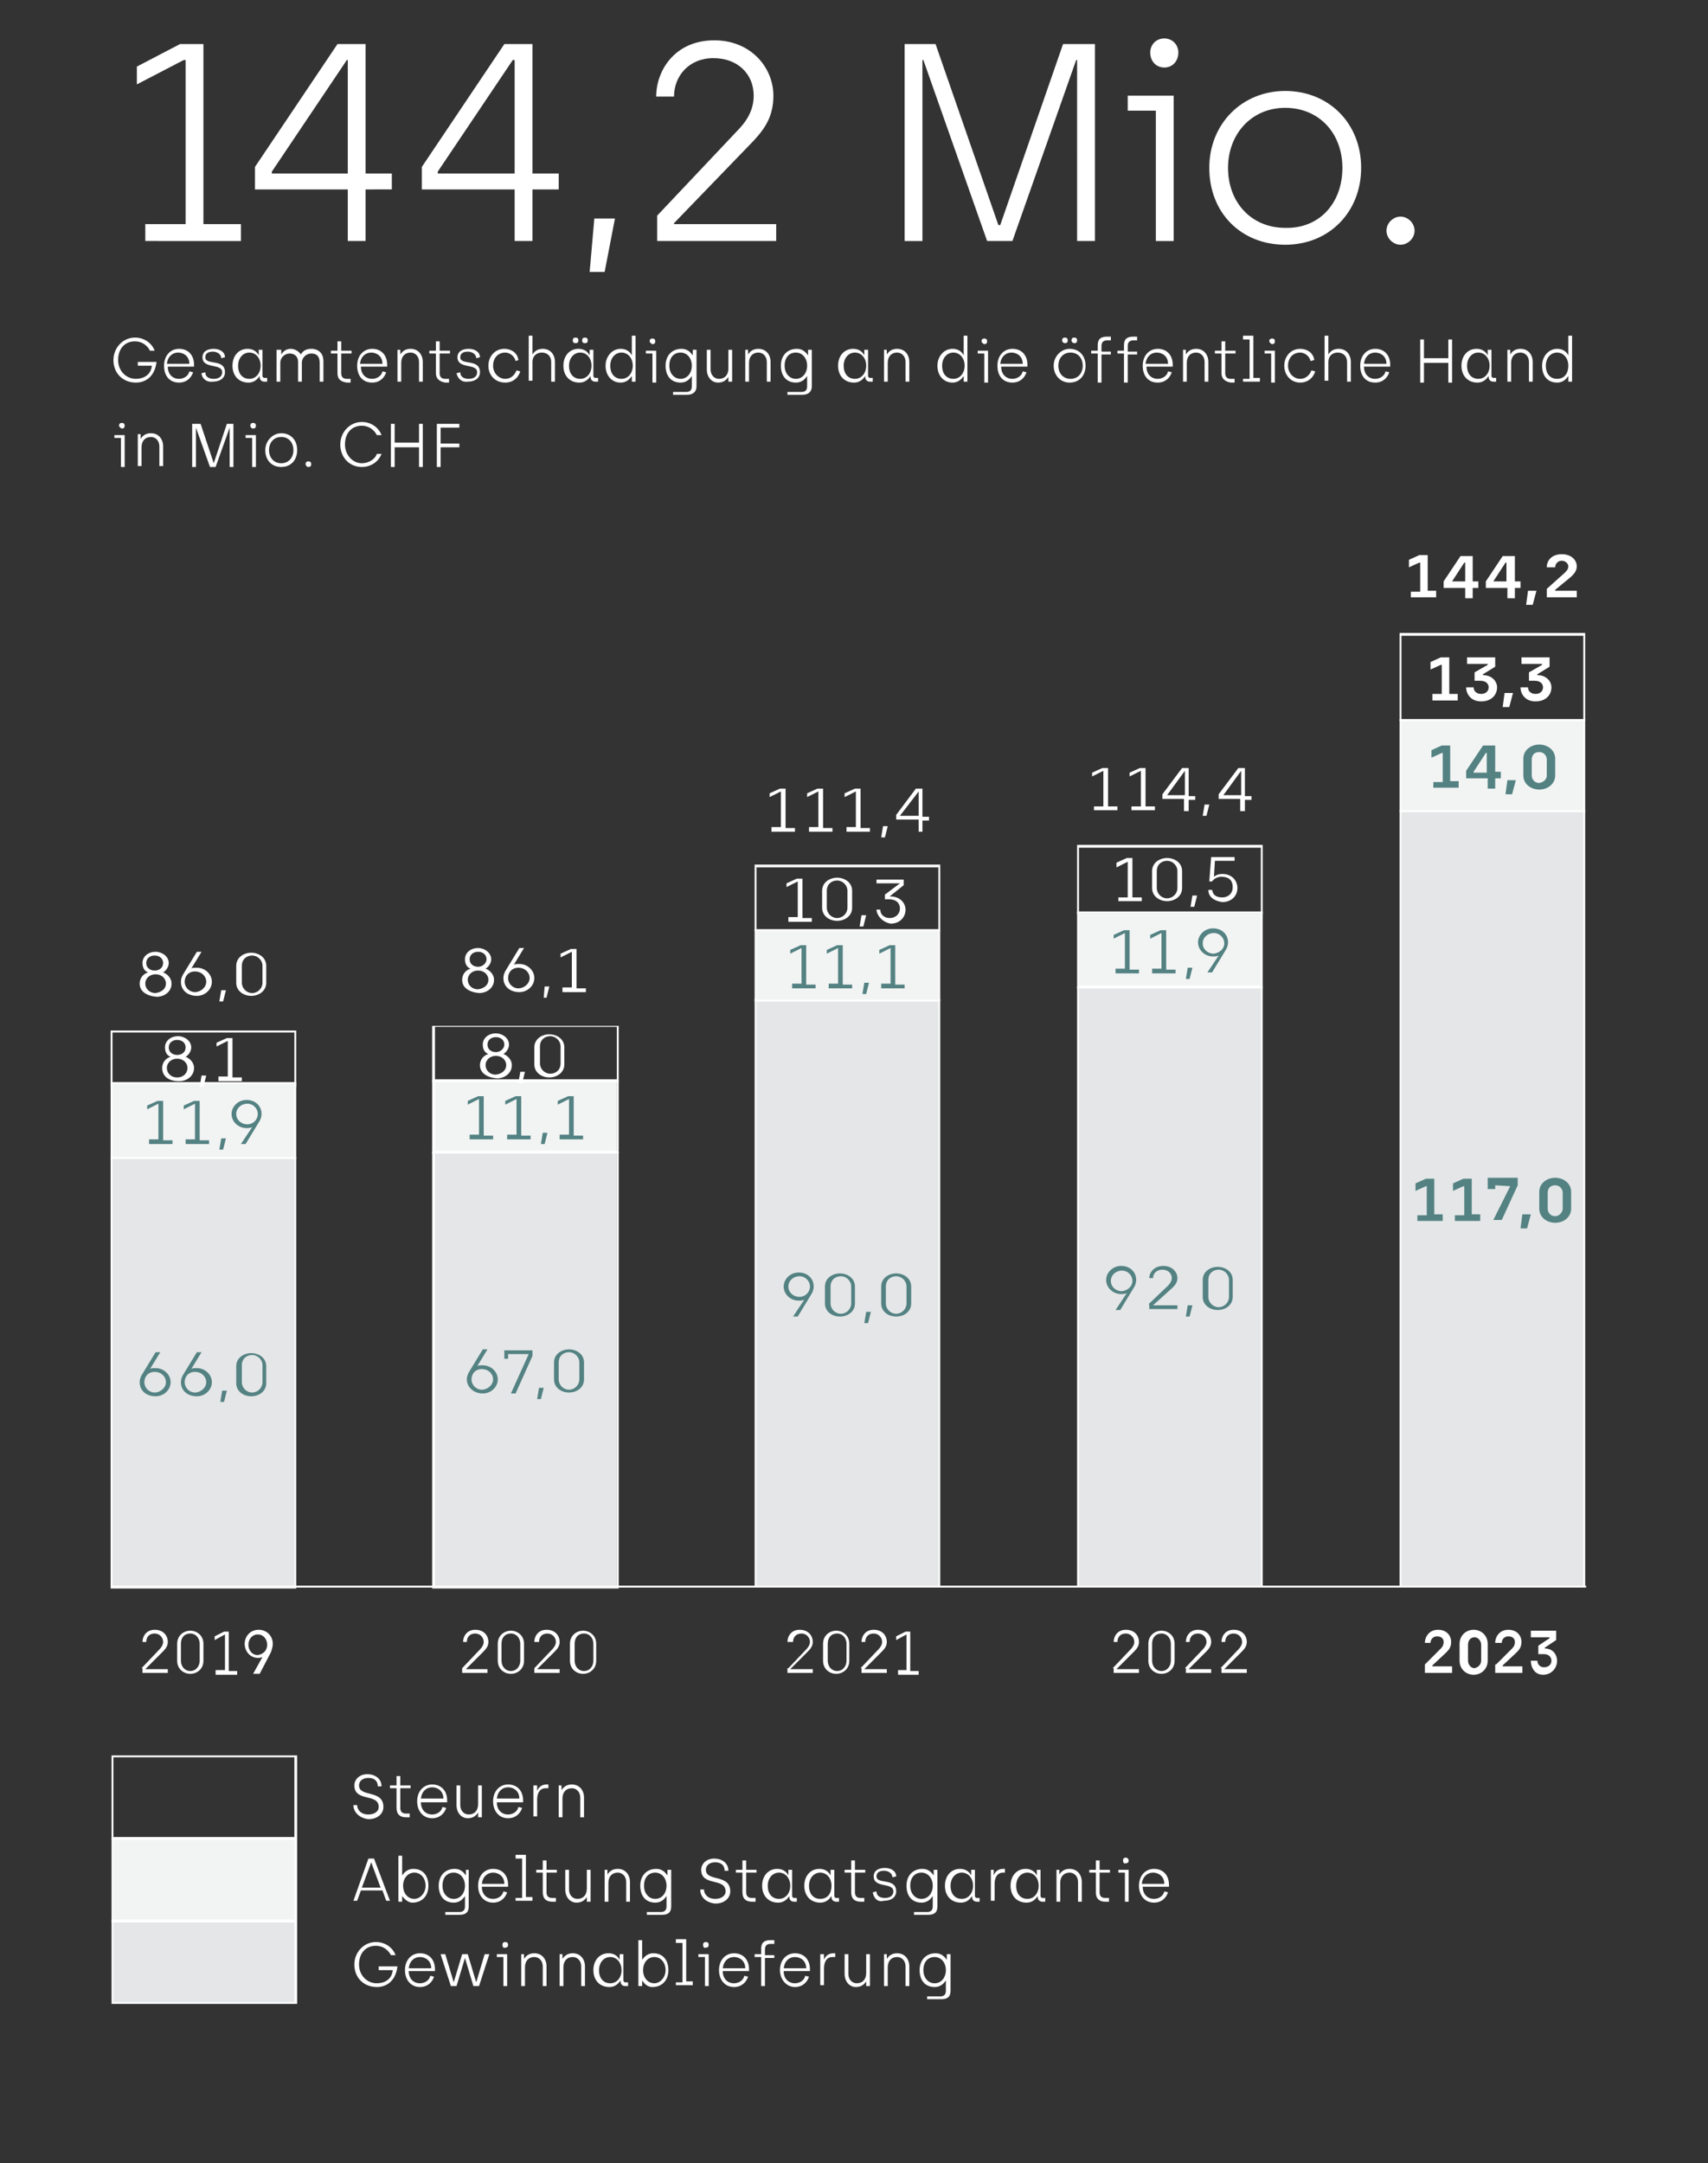 <?xml version="1.0" encoding="UTF-8"?>
<svg xmlns="http://www.w3.org/2000/svg" xmlns:xlink="http://www.w3.org/1999/xlink" version="1.1" id="Diagramm_1" x="0px" y="0px" viewBox="0 0 182.2 230.7" style="enable-background:new 0 0 182.2 230.7;" xml:space="preserve">
<rect x="0" y="0" width="182.2" height="230.7" fill="#333333" stroke="none"/>
<style type="text/css">
	.st0{fill:#E4E6E7;}
	.st1{fill:#FFFFFF;}
	.st2{fill:#F2F3F3;}
	.st3{fill:#548283;}
</style>
<g id="Ebene_1_00000025425345695115814280000013840755665172787598_">
</g>
<g id="Ebene_2_00000171703387695517345040000000558641229216381104_">
	<rect x="12" y="204.8" class="st0" width="19.6" height="8.8"></rect>
	<path class="st1" d="M31.7,213.7H11.9v-9h19.8C31.7,204.7,31.7,213.7,31.7,213.7z M12.1,213.5h19.3V205H12.1V213.5z"></path>
	<g>
		<path class="st1" d="M15.5,23.9h4.3V6.4h-0.2l-5,2.6V7.1l4.6-2.4h2.5v19.2h4v1.8H15.5V23.9z"></path>
		<path class="st1" d="M37.1,20.2h-9.9v-2.4L36,4.7h3v13.8h2.8v1.7H39v5.5h-1.9V20.2z M37.1,18.5V6.4H37l-8,11.9v0.2H37.1z"></path>
		<path class="st1" d="M54.9,20.2H45v-2.4l8.8-13.1h3v13.8h2.8v1.7h-2.8v5.5h-1.9C54.9,25.7,54.9,20.2,54.9,20.2z M54.9,18.5V6.4    h-0.2l-8,11.9v0.2H54.9z"></path>
		<path class="st1" d="M63.4,23.3h2.2L64.5,29h-1.6L63.4,23.3z"></path>
		<path class="st1" d="M70.1,23l8.5-9c1-1,1.8-2.2,1.8-3.8c0-2.3-1.7-4-4.3-4c-2.6,0-4.2,1.9-4.2,4.1H70c0-2.8,2-6,6.2-6    c3.9,0,6.3,2.9,6.3,5.9c0,2.1-0.8,3.4-2.1,4.8l-8.5,8.8v0.1h10.9v1.8H70.1V23z"></path>
		<path class="st1" d="M96.4,4.7h3.4l6.7,19.3h0.2l6.7-19.3h3.4v21h-1.9V6.4h-0.1L108,25.7h-2.7L98.5,6.4h-0.1v19.3h-1.9v-21H96.4z"></path>
		<path class="st1" d="M123.3,11.8h-3v-1.6h4.9v15.5h-1.9V11.8z M122.7,5.6c0-0.8,0.6-1.5,1.5-1.5s1.5,0.7,1.5,1.5    c0,0.9-0.6,1.6-1.5,1.6C123.3,7.2,122.7,6.5,122.7,5.6z"></path>
		<path class="st1" d="M129,17.9c0-4.7,3.5-8.2,8.1-8.2s8.1,3.4,8.1,8.2c0,4.7-3.4,8.2-8.1,8.2S129,22.7,129,17.9z M143.2,17.9    c0-3.7-2.5-6.4-6.1-6.4s-6.1,2.8-6.1,6.4c0,3.7,2.5,6.4,6.1,6.4C140.7,24.4,143.2,21.7,143.2,17.9z"></path>
		<path class="st1" d="M147.9,24.6c0-0.8,0.7-1.5,1.5-1.5s1.5,0.7,1.5,1.5s-0.7,1.5-1.5,1.5C148.6,26.1,147.9,25.4,147.9,24.6z"></path>
	</g>
	<g>
		<path class="st1" d="M12.1,38.4c0-1.3,1-2.4,2.3-2.4c1,0,1.8,0.6,2.1,1.4H16c-0.3-0.6-0.9-1-1.6-1c-1.1,0-1.8,0.8-1.8,2    c0,1.1,0.8,2,1.9,2c0.8,0,1.6-0.4,1.7-1.4h-1.5v-0.4h2c-0.2,1.6-1.2,2.2-2.2,2.2C13.1,40.8,12.1,39.8,12.1,38.4z"></path>
		<path class="st1" d="M17.5,39c0-1.1,0.7-1.8,1.6-1.8c1,0,1.6,0.7,1.6,1.7v0.2h-2.8c0,0.8,0.5,1.3,1.2,1.3c0.5,0,1-0.3,1.1-0.8    l0.4,0.1c-0.2,0.6-0.7,1.1-1.5,1.1C18.1,40.8,17.5,40.1,17.5,39z M20.2,38.8c0-0.8-0.6-1.2-1.2-1.2s-1.1,0.4-1.2,1.2H20.2z"></path>
		<path class="st1" d="M21.5,39.8l0.4-0.1c0,0.5,0.4,0.7,0.9,0.7c0.6,0,0.9-0.3,0.9-0.7c0-1-2.1-0.3-2.1-1.6c0-0.6,0.5-0.9,1.2-0.9    c0.6,0,1.2,0.3,1.2,0.9l-0.4,0.1c0-0.4-0.4-0.7-0.9-0.7s-0.8,0.2-0.8,0.6c0,0.9,2.1,0.1,2.1,1.6c0,0.6-0.5,1-1.3,1    C22,40.8,21.5,40.3,21.5,39.8z"></path>
		<path class="st1" d="M28.5,40.3v0.4h-0.3c-0.3,0-0.5-0.2-0.5-0.5v-0.1l0,0c-0.1,0.1-0.4,0.7-1.2,0.7c-1,0-1.7-0.7-1.7-1.8    s0.7-1.8,1.6-1.8c0.8,0,1.1,0.5,1.2,0.7l0,0v-0.6H28v2.8c0,0.1,0.1,0.2,0.2,0.2C28.2,40.3,28.5,40.3,28.5,40.3z M27.8,39    c0-0.8-0.5-1.4-1.2-1.4s-1.2,0.6-1.2,1.4c0,0.9,0.5,1.4,1.2,1.4S27.8,39.8,27.8,39z"></path>
		<path class="st1" d="M29.6,37.3H30v0.5l0,0c0.2-0.3,0.5-0.6,1-0.6s0.9,0.3,1.1,0.6l0,0c0.2-0.4,0.6-0.6,1.1-0.6    c0.8,0,1.3,0.5,1.3,1.3v2.2h-0.4v-2c0-0.7-0.3-1-0.9-1c-0.5,0-1,0.4-1,1v2h-0.4v-2.1c0-0.6-0.4-0.9-0.9-0.9s-1,0.4-1,1v2h-0.4    v-3.4H29.6z"></path>
		<path class="st1" d="M36,39.8v-2.1h-0.7v-0.3H36v-1h0.4v1h1.1v0.3h-1.1v2.1c0,0.4,0.2,0.6,0.6,0.6h0.4v0.4H37    C36.3,40.7,36,40.4,36,39.8z"></path>
		<path class="st1" d="M38.1,39c0-1.1,0.7-1.8,1.6-1.8c1,0,1.6,0.7,1.6,1.7v0.2h-2.8c0,0.8,0.5,1.3,1.2,1.3c0.5,0,1-0.3,1.1-0.8    l0.4,0.1c-0.2,0.6-0.7,1.1-1.5,1.1C38.7,40.8,38.1,40.1,38.1,39z M40.8,38.8c0-0.8-0.6-1.2-1.2-1.2c-0.6,0-1.1,0.4-1.2,1.2H40.8z"></path>
		<path class="st1" d="M42.3,37.3h0.4v0.5l0,0c0.2-0.3,0.5-0.6,1.1-0.6c0.8,0,1.3,0.6,1.3,1.4v2.1h-0.4v-2.1c0-0.6-0.4-1-0.9-1    c-0.6,0-1,0.4-1,1.1v2h-0.4v-3.4H42.3z"></path>
		<path class="st1" d="M46.5,39.8v-2.1h-0.7v-0.3h0.7v-1h0.4v1H48v0.3h-1.1v2.1c0,0.4,0.2,0.6,0.6,0.6h0.4v0.4h-0.4    C46.9,40.7,46.5,40.4,46.5,39.8z"></path>
		<path class="st1" d="M48.7,39.8l0.4-0.1c0,0.5,0.4,0.7,0.9,0.7c0.6,0,0.9-0.3,0.9-0.7c0-1-2.1-0.3-2.1-1.6c0-0.6,0.5-0.9,1.2-0.9    c0.6,0,1.2,0.3,1.2,0.9l-0.4,0.1c0-0.4-0.4-0.7-0.9-0.7s-0.8,0.2-0.8,0.6c0,0.9,2.1,0.1,2.1,1.6c0,0.6-0.5,1-1.3,1    C49.2,40.8,48.8,40.3,48.7,39.8z"></path>
		<path class="st1" d="M52.1,39c0-1,0.7-1.8,1.7-1.8c0.7,0,1.4,0.4,1.5,1.2L55,38.5c-0.1-0.5-0.6-0.9-1.1-0.9    c-0.8,0-1.3,0.6-1.3,1.4c0,0.8,0.6,1.4,1.3,1.4c0.6,0,1-0.4,1.2-0.9l0.4,0.1c-0.2,0.7-0.8,1.2-1.6,1.2C52.8,40.8,52.1,40,52.1,39z    "></path>
		<path class="st1" d="M56.4,35.8h0.4v2l0,0c0.2-0.3,0.5-0.6,1.1-0.6c0.8,0,1.3,0.6,1.3,1.4v2.1h-0.4v-2.1c0-0.6-0.4-1-1-1    s-1,0.4-1,1v2h-0.4C56.4,40.6,56.4,35.8,56.4,35.8z"></path>
		<path class="st1" d="M63.8,40.3v0.4h-0.3c-0.3,0-0.5-0.2-0.5-0.5v-0.1l0,0c-0.1,0.1-0.4,0.7-1.2,0.7c-1,0-1.7-0.7-1.7-1.8    s0.7-1.8,1.6-1.8c0.8,0,1.1,0.5,1.2,0.7l0,0v-0.6h0.4v2.8c0,0.1,0.1,0.2,0.2,0.2C63.5,40.3,63.8,40.3,63.8,40.3z M63.1,39    c0-0.8-0.5-1.4-1.2-1.4s-1.2,0.6-1.2,1.4c0,0.9,0.5,1.4,1.2,1.4S63.1,39.8,63.1,39z M61.1,36.3c0-0.2,0.1-0.3,0.3-0.3    s0.3,0.1,0.3,0.3s-0.1,0.3-0.3,0.3C61.2,36.6,61.1,36.5,61.1,36.3z M62.1,36.3c0-0.2,0.1-0.3,0.3-0.3s0.3,0.1,0.3,0.3    s-0.1,0.3-0.3,0.3C62.2,36.6,62.1,36.5,62.1,36.3z"></path>
		<path class="st1" d="M64.6,39c0-1,0.7-1.8,1.6-1.8c0.8,0,1.1,0.5,1.2,0.7l0,0v-2.1h0.4v4.9h-0.4v-0.6l0,0    c-0.1,0.1-0.4,0.7-1.2,0.7C65.3,40.8,64.6,40.1,64.6,39z M67.5,39c0-0.8-0.5-1.4-1.2-1.4s-1.2,0.6-1.2,1.4c0,0.9,0.5,1.4,1.2,1.4    S67.5,39.8,67.5,39z"></path>
		<path class="st1" d="M69.5,37.7h-0.6v-0.3H70v3.4h-0.4v-3.1H69.5z M69.3,36.4c0-0.2,0.1-0.3,0.3-0.3c0.2,0,0.3,0.1,0.3,0.3    s-0.1,0.3-0.3,0.3C69.5,36.7,69.3,36.5,69.3,36.4z"></path>
		<path class="st1" d="M71.7,41.8h1.5c0.4,0,0.6-0.2,0.6-0.6v-1.1l0,0c-0.1,0.1-0.4,0.7-1.2,0.7c-1,0-1.6-0.7-1.6-1.8    s0.7-1.8,1.7-1.8c0.8,0,1.1,0.6,1.2,0.7l0,0v-0.6h0.4v3.9c0,0.6-0.4,0.9-1,0.9h-1.5v-0.3H71.7z M73.8,39c0-0.8-0.5-1.4-1.2-1.4    s-1.2,0.5-1.2,1.4c0,0.8,0.5,1.4,1.2,1.4S73.8,39.8,73.8,39z"></path>
		<path class="st1" d="M75.4,39.4v-2.1h0.4v2.1c0,0.6,0.4,1,0.9,1c0.6,0,1-0.4,1-1.1v-2h0.4v3.4h-0.4v-0.5l0,0    c-0.2,0.3-0.5,0.6-1.1,0.6C75.9,40.8,75.4,40.2,75.4,39.4z"></path>
		<path class="st1" d="M79.4,37.3h0.4v0.5l0,0c0.2-0.3,0.5-0.6,1.1-0.6c0.8,0,1.3,0.6,1.3,1.4v2.1h-0.4v-2.1c0-0.6-0.4-1-0.9-1    c-0.6,0-1,0.4-1,1.1v2h-0.4v-3.4H79.4z"></path>
		<path class="st1" d="M84,41.8h1.5c0.4,0,0.6-0.2,0.6-0.6v-1.1l0,0c-0.1,0.1-0.4,0.7-1.2,0.7c-1,0-1.6-0.7-1.6-1.8s0.7-1.8,1.7-1.8    c0.8,0,1.1,0.6,1.2,0.7l0,0v-0.6h0.4v3.9c0,0.6-0.4,0.9-1,0.9H84V41.8z M86.1,39c0-0.8-0.5-1.4-1.2-1.4s-1.2,0.5-1.2,1.4    c0,0.8,0.5,1.4,1.2,1.4S86.1,39.8,86.1,39z"></path>
		<path class="st1" d="M93.1,40.3v0.4h-0.3c-0.3,0-0.5-0.2-0.5-0.5v-0.1l0,0c-0.1,0.1-0.4,0.7-1.2,0.7c-1,0-1.7-0.7-1.7-1.8    s0.7-1.8,1.6-1.8c0.8,0,1.1,0.5,1.2,0.7l0,0v-0.6h0.4v2.8c0,0.1,0.1,0.2,0.2,0.2C92.8,40.3,93.1,40.3,93.1,40.3z M92.4,39    c0-0.8-0.5-1.4-1.2-1.4S90,38.2,90,39c0,0.9,0.5,1.4,1.2,1.4S92.4,39.8,92.4,39z"></path>
		<path class="st1" d="M94.2,37.3h0.4v0.5l0,0c0.2-0.3,0.5-0.6,1.1-0.6c0.8,0,1.3,0.6,1.3,1.4v2.1h-0.4v-2.1c0-0.6-0.4-1-0.9-1    c-0.6,0-1,0.4-1,1.1v2h-0.4v-3.4H94.2z"></path>
		<path class="st1" d="M100,39c0-1,0.7-1.8,1.6-1.8c0.8,0,1.1,0.5,1.2,0.7l0,0v-2.1h0.4v4.9h-0.4v-0.6l0,0c-0.1,0.1-0.4,0.7-1.2,0.7    C100.7,40.8,100,40.1,100,39z M102.9,39c0-0.8-0.5-1.4-1.2-1.4s-1.2,0.6-1.2,1.4c0,0.9,0.5,1.4,1.2,1.4S102.9,39.8,102.9,39z"></path>
		<path class="st1" d="M104.9,37.7h-0.6v-0.3h1.1v3.4H105v-3.1H104.9z M104.7,36.4c0-0.2,0.1-0.3,0.3-0.3c0.2,0,0.3,0.1,0.3,0.3    s-0.1,0.3-0.3,0.3C104.9,36.7,104.7,36.5,104.7,36.4z"></path>
		<path class="st1" d="M106.4,39c0-1.1,0.7-1.8,1.6-1.8c1,0,1.6,0.7,1.6,1.7v0.2h-2.8c0,0.8,0.5,1.3,1.2,1.3c0.5,0,1-0.3,1.1-0.8    l0.4,0.1c-0.2,0.6-0.7,1.1-1.5,1.1C107,40.8,106.4,40.1,106.4,39z M109.1,38.8c0-0.8-0.6-1.2-1.2-1.2s-1.1,0.4-1.2,1.2H109.1z"></path>
		<path class="st1" d="M112.4,39c0-1,0.8-1.8,1.7-1.8c1,0,1.7,0.7,1.7,1.8s-0.7,1.8-1.7,1.8S112.4,40,112.4,39z M115.5,39    c0-0.8-0.5-1.4-1.3-1.4s-1.3,0.6-1.3,1.4c0,0.8,0.5,1.4,1.3,1.4S115.5,39.8,115.5,39z M113.3,36.3c0-0.2,0.1-0.3,0.3-0.3    c0.2,0,0.3,0.1,0.3,0.3s-0.1,0.3-0.3,0.3C113.5,36.6,113.3,36.5,113.3,36.3z M114.3,36.3c0-0.2,0.1-0.3,0.3-0.3    c0.2,0,0.3,0.1,0.3,0.3s-0.1,0.3-0.3,0.3C114.5,36.6,114.3,36.5,114.3,36.3z"></path>
		<path class="st1" d="M117.1,37.7h-0.7v-0.3h0.7v-0.6c0-0.7,0.4-0.9,1-0.9h0.4v0.4h-0.4c-0.4,0-0.6,0.2-0.6,0.6v0.6h1v0.3h-1v3    h-0.4V37.7z"></path>
		<path class="st1" d="M119.9,37.7h-0.7v-0.3h0.7v-0.6c0-0.7,0.4-0.9,1-0.9h0.4v0.4h-0.4c-0.4,0-0.6,0.2-0.6,0.6v0.6h1v0.3h-1v3    h-0.4V37.7z"></path>
		<path class="st1" d="M121.9,39c0-1.1,0.7-1.8,1.6-1.8c1,0,1.6,0.7,1.6,1.7v0.2h-2.8c0,0.8,0.5,1.3,1.2,1.3c0.5,0,1-0.3,1.1-0.8    l0.4,0.1c-0.2,0.6-0.7,1.1-1.5,1.1C122.5,40.8,121.9,40.1,121.9,39z M124.6,38.8c0-0.8-0.6-1.2-1.2-1.2s-1.1,0.4-1.2,1.2H124.6z"></path>
		<path class="st1" d="M126.1,37.3h0.4v0.5l0,0c0.2-0.3,0.5-0.6,1.1-0.6c0.8,0,1.3,0.6,1.3,1.4v2.1h-0.4v-2.1c0-0.6-0.4-1-0.9-1    c-0.6,0-1,0.4-1,1.1v2h-0.4v-3.4H126.1z"></path>
		<path class="st1" d="M130.3,39.8v-2.1h-0.7v-0.3h0.7v-1h0.4v1h1.1v0.3h-1.1v2.1c0,0.4,0.2,0.6,0.6,0.6h0.4v0.4h-0.4    C130.7,40.7,130.3,40.4,130.3,39.8z"></path>
		<path class="st1" d="M132.6,40.4h0.7v-4.2h-0.7v-0.4h1.1v4.5h0.7v0.4h-1.8V40.4z"></path>
		<path class="st1" d="M135.5,37.7h-0.6v-0.3h1.1v3.4h-0.4v-3.1H135.5z M135.4,36.4c0-0.2,0.1-0.3,0.3-0.3s0.3,0.1,0.3,0.3    s-0.1,0.3-0.3,0.3C135.6,36.7,135.4,36.5,135.4,36.4z"></path>
		<path class="st1" d="M137,39c0-1,0.7-1.8,1.7-1.8c0.7,0,1.4,0.4,1.5,1.2l-0.4,0.1c-0.1-0.5-0.6-0.9-1.1-0.9    c-0.8,0-1.3,0.6-1.3,1.4c0,0.8,0.6,1.4,1.3,1.4c0.6,0,1-0.4,1.2-0.9l0.4,0.1c-0.2,0.7-0.8,1.2-1.6,1.2C137.7,40.8,137,40,137,39z"></path>
		<path class="st1" d="M141.3,35.8h0.4v2l0,0c0.2-0.3,0.5-0.6,1.1-0.6c0.8,0,1.3,0.6,1.3,1.4v2.1h-0.4v-2.1c0-0.6-0.4-1-1-1    s-1,0.4-1,1v2h-0.4L141.3,35.8L141.3,35.8z"></path>
		<path class="st1" d="M145.1,39c0-1.1,0.7-1.8,1.6-1.8c1,0,1.6,0.7,1.6,1.7v0.2h-2.8c0,0.8,0.5,1.3,1.2,1.3c0.5,0,1-0.3,1.1-0.8    l0.4,0.1c-0.2,0.6-0.7,1.1-1.5,1.1C145.7,40.8,145.1,40.1,145.1,39z M147.9,38.8c0-0.8-0.6-1.2-1.2-1.2c-0.6,0-1.1,0.4-1.2,1.2    H147.9z"></path>
		<path class="st1" d="M151.5,36.2h0.4v2h2.6v-2h0.4v4.6h-0.4v-2.1h-2.6v2.1h-0.4V36.2z"></path>
		<path class="st1" d="M159.6,40.3v0.4h-0.3c-0.3,0-0.5-0.2-0.5-0.5v-0.1l0,0c-0.1,0.1-0.4,0.7-1.2,0.7c-1,0-1.7-0.7-1.7-1.8    s0.7-1.8,1.6-1.8c0.8,0,1.1,0.5,1.2,0.7l0,0v-0.6h0.4v2.8c0,0.1,0.1,0.2,0.2,0.2C159.3,40.3,159.6,40.3,159.6,40.3z M158.9,39    c0-0.8-0.5-1.4-1.2-1.4s-1.2,0.6-1.2,1.4c0,0.9,0.5,1.4,1.2,1.4S158.9,39.8,158.9,39z"></path>
		<path class="st1" d="M160.7,37.3h0.4v0.5l0,0c0.2-0.3,0.5-0.6,1.1-0.6c0.8,0,1.3,0.6,1.3,1.4v2.1h-0.4v-2.1c0-0.6-0.4-1-0.9-1    c-0.6,0-1,0.4-1,1.1v2h-0.4v-3.4H160.7z"></path>
		<path class="st1" d="M164.5,39c0-1,0.7-1.8,1.6-1.8c0.8,0,1.1,0.5,1.2,0.7l0,0v-2.1h0.4v4.9h-0.4v-0.6l0,0    c-0.1,0.1-0.4,0.7-1.2,0.7C165.1,40.8,164.5,40.1,164.5,39z M167.3,39c0-0.8-0.5-1.4-1.2-1.4s-1.2,0.6-1.2,1.4    c0,0.9,0.5,1.4,1.2,1.4C166.9,40.4,167.3,39.8,167.3,39z"></path>
	</g>
	<g>
		<path class="st1" d="M12.8,46.7h-0.6v-0.3h1.1v3.4h-0.4v-3.1H12.8z M12.7,45.4c0-0.2,0.1-0.3,0.3-0.3s0.3,0.1,0.3,0.3    s-0.1,0.3-0.3,0.3C12.9,45.7,12.7,45.5,12.7,45.4z"></path>
		<path class="st1" d="M14.6,46.3H15v0.5l0,0c0.2-0.3,0.5-0.6,1.1-0.6c0.8,0,1.3,0.6,1.3,1.4v2.1H17v-2.1c0-0.6-0.4-1-0.9-1    c-0.6,0-1,0.4-1,1.1v2h-0.4v-3.4H14.6z"></path>
		<path class="st1" d="M20.7,45.2h0.7l1.4,4.2l0,0l1.4-4.2h0.7v4.6h-0.4v-4.2l0,0L23,49.8h-0.6l-1.5-4.2l0,0v4.2h-0.4v-4.6H20.7z"></path>
		<path class="st1" d="M26.8,46.7h-0.6v-0.3h1.1v3.4h-0.4v-3.1H26.8z M26.7,45.4c0-0.2,0.1-0.3,0.3-0.3c0.2,0,0.3,0.1,0.3,0.3    s-0.1,0.3-0.3,0.3C26.8,45.7,26.7,45.5,26.7,45.4z"></path>
		<path class="st1" d="M28.3,48c0-1,0.8-1.8,1.7-1.8c1,0,1.7,0.7,1.7,1.8S31,49.8,30,49.8S28.3,49.1,28.3,48z M31.3,48    c0-0.8-0.5-1.4-1.3-1.4s-1.3,0.6-1.3,1.4c0,0.8,0.5,1.4,1.3,1.4S31.3,48.8,31.3,48z"></path>
		<path class="st1" d="M32.6,49.5c0-0.2,0.1-0.3,0.3-0.3s0.3,0.1,0.3,0.3s-0.1,0.3-0.3,0.3C32.7,49.8,32.6,49.6,32.6,49.5z"></path>
		<path class="st1" d="M36.3,47.4c0-1.3,1-2.4,2.3-2.4c1,0,1.8,0.6,2.1,1.4h-0.5c-0.3-0.6-0.9-1-1.6-1c-1.1,0-1.8,0.8-1.8,2    c0,1.1,0.8,2,1.8,2c0.7,0,1.4-0.4,1.6-1h0.5c-0.3,0.8-1.1,1.4-2.1,1.4C37.3,49.8,36.3,48.8,36.3,47.4z"></path>
		<path class="st1" d="M41.7,45.2h0.4v2h2.6v-2h0.4v4.6h-0.4v-2.1h-2.6v2.1h-0.4V45.2z"></path>
		<path class="st1" d="M46.5,45.2H49v0.4h-2v1.7h2v0.4h-2v2.1h-0.4v-4.6H46.5z"></path>
	</g>
	<g>
		<path class="st1" d="M37.7,192.5h0.4c0,0.5,0.4,1,1.2,1c0.6,0,1.1-0.3,1.1-0.8c0-1.5-2.6-0.5-2.6-2.3c0-0.6,0.5-1.2,1.4-1.2    c0.7,0,1.5,0.4,1.5,1.3h-0.4c0-0.6-0.4-0.9-1-0.9c-0.7,0-1,0.4-1,0.8c0,1.3,2.6,0.4,2.6,2.3c0,0.7-0.6,1.3-1.6,1.3    C38.4,193.9,37.7,193.3,37.7,192.5z"></path>
		<path class="st1" d="M42.3,192.8v-2.1h-0.7v-0.3h0.7v-1h0.4v1h1.1v0.3h-1.1v2.1c0,0.4,0.2,0.6,0.6,0.6h0.4v0.4h-0.4    C42.7,193.8,42.3,193.5,42.3,192.8z"></path>
		<path class="st1" d="M44.5,192.1c0-1.1,0.7-1.8,1.6-1.8c1,0,1.6,0.7,1.6,1.7v0.2h-2.8c0,0.8,0.5,1.3,1.2,1.3c0.5,0,1-0.3,1.1-0.8    l0.4,0.1c-0.2,0.6-0.7,1.1-1.5,1.1C45.1,193.9,44.5,193.1,44.5,192.1z M47.3,191.8c0-0.8-0.6-1.2-1.2-1.2c-0.6,0-1.1,0.4-1.2,1.2    H47.3z"></path>
		<path class="st1" d="M48.7,192.5v-2.1h0.4v2.1c0,0.6,0.4,1,0.9,1c0.6,0,1-0.4,1-1.1v-2h0.4v3.4H51v-0.5l0,0    c-0.2,0.3-0.5,0.6-1.1,0.6C49.2,193.9,48.7,193.3,48.7,192.5z"></path>
		<path class="st1" d="M52.6,192.1c0-1.1,0.7-1.8,1.6-1.8c1,0,1.6,0.7,1.6,1.7v0.2H53c0,0.8,0.5,1.3,1.2,1.3c0.5,0,1-0.3,1.1-0.8    l0.4,0.1c-0.2,0.6-0.7,1.1-1.5,1.1C53.2,193.9,52.6,193.1,52.6,192.1z M55.4,191.8c0-0.8-0.6-1.2-1.2-1.2c-0.6,0-1.1,0.4-1.2,1.2    H55.4z"></path>
		<path class="st1" d="M56.9,190.4h0.4v0.6l0,0c0.1-0.3,0.4-0.7,1-0.7h0.2v0.4h-0.3c-0.6,0-0.9,0.5-0.9,1.2v1.8h-0.4V190.4z"></path>
		<path class="st1" d="M59.5,190.4h0.4v0.5l0,0c0.2-0.3,0.5-0.6,1.1-0.6c0.8,0,1.3,0.6,1.3,1.4v2.1h-0.4v-2.1c0-0.6-0.4-1-0.9-1    c-0.6,0-1,0.4-1,1.1v2h-0.4v-3.4H59.5z"></path>
	</g>
	<g>
		<path class="st1" d="M39.3,198.2h0.6l1.7,4.5h-0.4l-0.4-1.1h-2.3l-0.4,1.1h-0.4L39.3,198.2z M40.6,201.3l-1-2.7l0,0l-1,2.7H40.6z"></path>
		<path class="st1" d="M42.9,202.2L42.9,202.2v0.6h-0.4v-4.9h0.4v2.1l0,0c0.1-0.1,0.4-0.7,1.2-0.7c1,0,1.6,0.7,1.6,1.8    s-0.7,1.8-1.7,1.8C43.4,202.9,43,202.3,42.9,202.2z M45.4,201.1c0-0.8-0.5-1.4-1.2-1.4s-1.2,0.6-1.2,1.4c0,0.8,0.5,1.4,1.2,1.4    C44.8,202.5,45.4,201.9,45.4,201.1z"></path>
		<path class="st1" d="M47.5,203.9H49c0.4,0,0.6-0.2,0.6-0.6v-1.1l0,0c-0.1,0.1-0.4,0.7-1.2,0.7c-1,0-1.6-0.7-1.6-1.8    s0.7-1.8,1.7-1.8c0.8,0,1.1,0.6,1.2,0.7l0,0v-0.6H50v3.9c0,0.7-0.4,0.9-1,0.9h-1.5V203.9z M49.6,201.1c0-0.8-0.5-1.4-1.2-1.4    s-1.2,0.5-1.2,1.4c0,0.8,0.5,1.4,1.2,1.4S49.6,201.9,49.6,201.1z"></path>
		<path class="st1" d="M51,201.1c0-1.1,0.7-1.8,1.6-1.8c1,0,1.6,0.7,1.6,1.7v0.2h-2.8c0,0.8,0.5,1.3,1.2,1.3c0.5,0,1-0.3,1.1-0.8    l0.4,0.1c-0.2,0.6-0.7,1.1-1.5,1.1C51.6,202.9,51,202.1,51,201.1z M53.8,200.9c0-0.8-0.6-1.2-1.2-1.2c-0.6,0-1.1,0.4-1.2,1.2H53.8    z"></path>
		<path class="st1" d="M55,202.4h0.7v-4.2H55v-0.4h1.1v4.5h0.7v0.4H55V202.4z"></path>
		<path class="st1" d="M57.9,201.8v-2.1h-0.7v-0.3h0.7v-1h0.4v1h1.1v0.3h-1.1v2.1c0,0.4,0.2,0.6,0.6,0.6h0.4v0.4h-0.4    C58.3,202.8,57.9,202.5,57.9,201.8z"></path>
		<path class="st1" d="M60.3,201.5v-2.1h0.4v2.1c0,0.6,0.4,1,0.9,1c0.6,0,1-0.4,1-1.1v-2H63v3.4h-0.4v-0.5l0,0    c-0.2,0.3-0.5,0.6-1.1,0.6C60.8,202.9,60.3,202.3,60.3,201.5z"></path>
		<path class="st1" d="M64.4,199.4h0.4v0.5l0,0c0.2-0.3,0.5-0.6,1.1-0.6c0.8,0,1.3,0.6,1.3,1.4v2.1h-0.4v-2.1c0-0.6-0.4-1-0.9-1    c-0.6,0-1,0.4-1,1.1v2h-0.4v-3.4H64.4z"></path>
		<path class="st1" d="M69,203.9h1.5c0.4,0,0.6-0.2,0.6-0.6v-1.1l0,0c-0.1,0.1-0.4,0.7-1.2,0.7c-1,0-1.6-0.7-1.6-1.8    s0.7-1.8,1.7-1.8c0.8,0,1.1,0.6,1.2,0.7l0,0v-0.6h0.4v3.9c0,0.7-0.4,0.9-1,0.9H69V203.9z M71.1,201.1c0-0.8-0.5-1.4-1.2-1.4    s-1.2,0.5-1.2,1.4c0,0.8,0.5,1.4,1.2,1.4S71.1,201.9,71.1,201.1z"></path>
		<path class="st1" d="M74.7,201.5h0.4c0,0.5,0.4,1,1.2,1c0.6,0,1.1-0.3,1.1-0.8c0-1.5-2.6-0.5-2.6-2.3c0-0.6,0.5-1.2,1.4-1.2    c0.7,0,1.5,0.4,1.5,1.3h-0.4c0-0.6-0.4-0.9-1-0.9c-0.7,0-1,0.4-1,0.8c0,1.3,2.6,0.4,2.6,2.3c0,0.7-0.6,1.3-1.6,1.3    C75.3,202.9,74.7,202.3,74.7,201.5z"></path>
		<path class="st1" d="M79.2,201.8v-2.1h-0.7v-0.3h0.7v-1h0.4v1h1.1v0.3h-1.1v2.1c0,0.4,0.2,0.6,0.6,0.6h0.4v0.4h-0.4    C79.6,202.8,79.2,202.5,79.2,201.8z"></path>
		<path class="st1" d="M85,202.4v0.4h-0.3c-0.3,0-0.5-0.2-0.5-0.5v-0.1l0,0c-0.1,0.1-0.4,0.7-1.2,0.7c-1,0-1.7-0.7-1.7-1.8    s0.7-1.8,1.6-1.8c0.8,0,1.1,0.5,1.2,0.7l0,0v-0.6h0.4v2.8c0,0.1,0.1,0.2,0.2,0.2L85,202.4L85,202.4z M84.3,201.1    c0-0.8-0.5-1.4-1.2-1.4s-1.2,0.6-1.2,1.4c0,0.9,0.5,1.4,1.2,1.4S84.3,201.9,84.3,201.1z"></path>
		<path class="st1" d="M89.5,202.4v0.4h-0.3c-0.3,0-0.5-0.2-0.5-0.5v-0.1l0,0c-0.1,0.1-0.4,0.7-1.2,0.7c-1,0-1.7-0.7-1.7-1.8    s0.7-1.8,1.6-1.8c0.8,0,1.1,0.5,1.2,0.7l0,0v-0.6H89v2.8c0,0.1,0.1,0.2,0.2,0.2L89.5,202.4L89.5,202.4z M88.7,201.1    c0-0.8-0.5-1.4-1.2-1.4s-1.2,0.6-1.2,1.4c0,0.9,0.5,1.4,1.2,1.4C88.3,202.5,88.7,201.9,88.7,201.1z"></path>
		<path class="st1" d="M90.8,201.8v-2.1h-0.7v-0.3h0.7v-1h0.4v1h1.1v0.3h-1.1v2.1c0,0.4,0.2,0.6,0.6,0.6h0.4v0.4h-0.4    C91.2,202.8,90.8,202.5,90.8,201.8z"></path>
		<path class="st1" d="M93.1,201.8l0.4-0.1c0,0.5,0.4,0.7,0.9,0.7c0.6,0,0.9-0.3,0.9-0.7c0-1-2.1-0.3-2.1-1.6c0-0.6,0.5-0.9,1.2-0.9    c0.6,0,1.2,0.3,1.2,0.9l-0.4,0.1c0-0.4-0.4-0.7-0.9-0.7s-0.8,0.2-0.8,0.6c0,0.9,2.1,0.1,2.1,1.6c0,0.6-0.5,1-1.3,1    C93.6,202.9,93.2,202.4,93.1,201.8z"></path>
		<path class="st1" d="M97.4,203.9h1.5c0.4,0,0.6-0.2,0.6-0.6v-1.1l0,0c-0.1,0.1-0.4,0.7-1.2,0.7c-1,0-1.6-0.7-1.6-1.8    s0.7-1.8,1.7-1.8c0.8,0,1.1,0.6,1.2,0.7l0,0v-0.6h0.4v3.9c0,0.7-0.4,0.9-1,0.9h-1.5v-0.3H97.4z M99.5,201.1c0-0.8-0.5-1.4-1.2-1.4    s-1.2,0.5-1.2,1.4c0,0.8,0.5,1.4,1.2,1.4S99.5,201.9,99.5,201.1z"></path>
		<path class="st1" d="M104.5,202.4v0.4h-0.3c-0.3,0-0.5-0.2-0.5-0.5v-0.1l0,0c-0.1,0.1-0.4,0.7-1.2,0.7c-1,0-1.7-0.7-1.7-1.8    s0.7-1.8,1.6-1.8c0.8,0,1.1,0.5,1.2,0.7l0,0v-0.6h0.4v2.8c0,0.1,0.1,0.2,0.2,0.2L104.5,202.4L104.5,202.4z M103.8,201.1    c0-0.8-0.5-1.4-1.2-1.4s-1.2,0.6-1.2,1.4c0,0.9,0.5,1.4,1.2,1.4S103.8,201.9,103.8,201.1z"></path>
		<path class="st1" d="M105.6,199.4h0.4v0.6l0,0c0.1-0.3,0.4-0.7,1-0.7h0.2v0.4H107c-0.6,0-0.9,0.5-0.9,1.2v1.8h-0.4v-3.3H105.6z"></path>
		<path class="st1" d="M111.5,202.4v0.4h-0.3c-0.3,0-0.5-0.2-0.5-0.5v-0.1l0,0c-0.1,0.1-0.4,0.7-1.2,0.7c-1,0-1.7-0.7-1.7-1.8    s0.7-1.8,1.6-1.8c0.8,0,1.1,0.5,1.2,0.7l0,0v-0.6h0.4v2.8c0,0.1,0.1,0.2,0.2,0.2L111.5,202.4L111.5,202.4z M110.8,201.1    c0-0.8-0.5-1.4-1.2-1.4s-1.2,0.6-1.2,1.4c0,0.9,0.5,1.4,1.2,1.4S110.8,201.9,110.8,201.1z"></path>
		<path class="st1" d="M112.6,199.4h0.4v0.5l0,0c0.2-0.3,0.5-0.6,1.1-0.6c0.8,0,1.3,0.6,1.3,1.4v2.1H115v-2.1c0-0.6-0.4-1-0.9-1    c-0.6,0-1,0.4-1,1.1v2h-0.4v-3.4H112.6z"></path>
		<path class="st1" d="M116.9,201.8v-2.1h-0.7v-0.3h0.7v-1h0.4v1h1.1v0.3h-1.1v2.1c0,0.4,0.2,0.6,0.6,0.6h0.4v0.4h-0.4    C117.3,202.8,116.9,202.5,116.9,201.8z"></path>
		<path class="st1" d="M119.9,199.7h-0.6v-0.3h1.1v3.4H120v-3.1H119.9z M119.8,198.4c0-0.2,0.1-0.3,0.3-0.3c0.2,0,0.3,0.2,0.3,0.3    c0,0.2-0.1,0.3-0.3,0.3C119.9,198.8,119.8,198.6,119.8,198.4z"></path>
		<path class="st1" d="M121.5,201.1c0-1.1,0.7-1.8,1.6-1.8c1,0,1.6,0.7,1.6,1.7v0.2h-2.8c0,0.8,0.5,1.3,1.2,1.3c0.5,0,1-0.3,1.1-0.8    l0.4,0.1c-0.2,0.6-0.7,1.1-1.5,1.1C122.1,202.9,121.5,202.1,121.5,201.1z M124.2,200.9c0-0.8-0.6-1.2-1.2-1.2s-1.1,0.4-1.2,1.2    H124.2z"></path>
	</g>
	<g>
		<path class="st1" d="M37.8,209.5c0-1.3,1-2.4,2.3-2.4c1,0,1.8,0.6,2.1,1.4h-0.5c-0.3-0.6-0.9-1-1.6-1c-1.1,0-1.8,0.8-1.8,2    c0,1.1,0.8,2,1.9,2c0.8,0,1.6-0.4,1.7-1.4h-1.5v-0.4h2c-0.2,1.6-1.2,2.2-2.2,2.2C38.8,211.9,37.8,210.9,37.8,209.5z"></path>
		<path class="st1" d="M43.2,210.1c0-1.1,0.7-1.8,1.6-1.8c1,0,1.6,0.7,1.6,1.7v0.2h-2.8c0,0.8,0.5,1.3,1.2,1.3c0.5,0,1-0.3,1.1-0.8    l0.4,0.1c-0.2,0.6-0.7,1.1-1.5,1.1C43.8,211.9,43.2,211.1,43.2,210.1z M46,209.9c0-0.8-0.6-1.2-1.2-1.2c-0.6,0-1.1,0.4-1.2,1.2H46    z"></path>
		<path class="st1" d="M47,208.4h0.5l0.9,3l0,0l0.9-3h0.6l0.9,3l0,0l0.9-3h0.5l-1.1,3.4h-0.6l-0.9-3l0,0l-0.9,3h-0.6L47,208.4z"></path>
		<path class="st1" d="M53.7,208.7H53v-0.3h1.1v3.4h-0.4C53.7,211.8,53.7,208.7,53.7,208.7z M53.6,207.4c0-0.2,0.1-0.3,0.3-0.3    s0.3,0.1,0.3,0.3s-0.1,0.3-0.3,0.3C53.7,207.8,53.6,207.6,53.6,207.4z"></path>
		<path class="st1" d="M55.5,208.4h0.4v0.5l0,0c0.2-0.3,0.5-0.6,1.1-0.6c0.8,0,1.3,0.6,1.3,1.4v2.1h-0.4v-2.1c0-0.6-0.4-1-0.9-1    c-0.6,0-1,0.4-1,1.1v2h-0.4v-3.4H55.5z"></path>
		<path class="st1" d="M59.6,208.4H60v0.5l0,0c0.2-0.3,0.5-0.6,1.1-0.6c0.8,0,1.3,0.6,1.3,1.4v2.1H62v-2.1c0-0.6-0.4-1-0.9-1    c-0.6,0-1,0.4-1,1.1v2h-0.4v-3.4H59.6z"></path>
		<path class="st1" d="M67,211.4v0.4h-0.3c-0.3,0-0.5-0.2-0.5-0.5v-0.1l0,0c-0.1,0.1-0.4,0.7-1.2,0.7c-1,0-1.7-0.7-1.7-1.8    s0.7-1.8,1.6-1.8c0.8,0,1.1,0.5,1.2,0.7l0,0v-0.6h0.4v2.8c0,0.1,0.1,0.2,0.2,0.2L67,211.4L67,211.4z M66.3,210.1    c0-0.8-0.5-1.4-1.2-1.4s-1.2,0.6-1.2,1.4c0,0.9,0.5,1.4,1.2,1.4S66.3,210.9,66.3,210.1z"></path>
		<path class="st1" d="M68.5,211.2L68.5,211.2v0.6h-0.4v-4.9h0.4v2.1l0,0c0.1-0.1,0.4-0.7,1.2-0.7c1,0,1.6,0.7,1.6,1.8    s-0.7,1.8-1.7,1.8C68.9,211.9,68.6,211.3,68.5,211.2z M71,210.1c0-0.8-0.5-1.4-1.2-1.4s-1.2,0.6-1.2,1.4c0,0.8,0.5,1.4,1.2,1.4    C70.4,211.5,71,210.9,71,210.1z"></path>
		<path class="st1" d="M72.1,211.4h0.7v-4.2h-0.7v-0.4h1.1v4.5h0.7v0.4h-1.8C72.1,211.7,72.1,211.4,72.1,211.4z"></path>
		<path class="st1" d="M75.1,208.7h-0.6v-0.3h1.1v3.4h-0.4v-3.1H75.1z M75,207.4c0-0.2,0.1-0.3,0.3-0.3c0.2,0,0.3,0.1,0.3,0.3    s-0.1,0.3-0.3,0.3C75.1,207.8,75,207.6,75,207.4z"></path>
		<path class="st1" d="M76.7,210.1c0-1.1,0.7-1.8,1.6-1.8c1,0,1.6,0.7,1.6,1.7v0.2h-2.8c0,0.8,0.5,1.3,1.2,1.3c0.5,0,1-0.3,1.1-0.8    l0.4,0.1c-0.2,0.6-0.7,1.1-1.5,1.1C77.3,211.9,76.7,211.1,76.7,210.1z M79.5,209.9c0-0.8-0.6-1.2-1.2-1.2s-1.1,0.4-1.2,1.2H79.5z"></path>
		<path class="st1" d="M81.2,208.7h-0.7v-0.3h0.7v-0.6c0-0.7,0.4-0.9,1-0.9h0.4v0.4h-0.4c-0.4,0-0.6,0.2-0.6,0.6v0.6h1v0.3h-1v3    h-0.4V208.7z"></path>
		<path class="st1" d="M83.2,210.1c0-1.1,0.7-1.8,1.6-1.8c1,0,1.6,0.7,1.6,1.7v0.2h-2.8c0,0.8,0.5,1.3,1.2,1.3c0.5,0,1-0.3,1.1-0.8    l0.4,0.1c-0.2,0.6-0.7,1.1-1.5,1.1C83.9,211.9,83.2,211.1,83.2,210.1z M86,209.9c0-0.8-0.6-1.2-1.2-1.2s-1.1,0.4-1.2,1.2H86z"></path>
		<path class="st1" d="M87.5,208.4h0.4v0.6l0,0c0.1-0.3,0.4-0.7,1-0.7h0.2v0.4h-0.3c-0.6,0-0.9,0.5-0.9,1.2v1.8h-0.4    C87.5,211.7,87.5,208.4,87.5,208.4z"></path>
		<path class="st1" d="M90.1,210.5v-2.1h0.4v2.1c0,0.6,0.4,1,0.9,1c0.6,0,1-0.4,1-1.1v-2h0.4v3.4h-0.4v-0.5l0,0    c-0.2,0.3-0.5,0.6-1.1,0.6C90.6,211.9,90.1,211.3,90.1,210.5z"></path>
		<path class="st1" d="M94.2,208.4h0.4v0.5l0,0c0.2-0.3,0.5-0.6,1.1-0.6c0.8,0,1.3,0.6,1.3,1.4v2.1h-0.4v-2.1c0-0.6-0.4-1-0.9-1    c-0.6,0-1,0.4-1,1.1v2h-0.4v-3.4H94.2z"></path>
		<path class="st1" d="M98.8,212.9h1.5c0.4,0,0.6-0.2,0.6-0.6v-1.1l0,0c-0.1,0.1-0.4,0.7-1.2,0.7c-1,0-1.6-0.7-1.6-1.8    s0.7-1.8,1.7-1.8c0.8,0,1.1,0.6,1.2,0.7l0,0v-0.6h0.4v3.9c0,0.7-0.4,0.9-1,0.9h-1.5v-0.3H98.8z M100.9,210.1    c0-0.8-0.5-1.4-1.2-1.4s-1.2,0.5-1.2,1.4c0,0.8,0.5,1.4,1.2,1.4S100.9,210.9,100.9,210.1z"></path>
	</g>
	<path class="st1" d="M31.7,196.2H11.9v-9h19.8C31.7,187.2,31.7,196.2,31.7,196.2z M12.1,195.9h19.3v-8.5H12.1V195.9z"></path>
	<rect x="12" y="196.1" class="st2" width="19.6" height="8.8"></rect>
	<path class="st1" d="M31.7,205H11.9v-9h19.8C31.7,196,31.7,205,31.7,205z M12.1,204.7h19.3v-8.5H12.1V204.7z"></path>
	<rect x="11.9" y="169.1" class="st1" width="157.3" height="0.2"></rect>
	<rect x="46.2" y="122.8" class="st0" width="19.6" height="46.4"></rect>
	<path class="st3" d="M49.8,147.1c0-0.3,0.1-0.6,0.3-0.9l1.4-2.3H52l-1.1,1.8l0,0c0.1-0.1,0.3-0.1,0.6-0.1c0.9,0,1.6,0.7,1.6,1.5   s-0.7,1.5-1.6,1.5C50.5,148.6,49.8,147.9,49.8,147.1z M52.6,147.1c0-0.6-0.5-1.1-1.2-1.1s-1.1,0.5-1.1,1.1s0.5,1.1,1.1,1.1   S52.6,147.7,52.6,147.1z M56.4,144.4L56.4,144.4h-2.2v0.5h-0.4V144h3v0.6l-1.8,4h-0.5L56.4,144.4z M57.5,148H58l-0.3,1.2h-0.4   L57.5,148z M59.1,147.1v-1.8c0-0.9,0.8-1.4,1.6-1.4s1.6,0.5,1.6,1.4v1.8c0,0.9-0.8,1.4-1.6,1.4S59.1,148,59.1,147.1z M61.8,147.1   v-1.8c0-0.6-0.5-1.1-1.1-1.1s-1.1,0.4-1.1,1.1v1.8c0,0.6,0.5,1.1,1.1,1.1S61.8,147.7,61.8,147.1z"></path>
	<path class="st1" d="M66,169.4H46.1v-46.6H66V169.4z M46.4,169.1h19.4V123H46.4V169.1z"></path>
	<path class="st1" d="M49.3,104.5c0-0.7,0.5-1.1,0.9-1.2l0,0c-0.3-0.1-0.6-0.4-0.6-1c0-0.7,0.6-1.2,1.4-1.2c0.7,0,1.4,0.5,1.4,1.2   c0,0.5-0.4,0.9-0.6,1l0,0c0.3,0.1,0.9,0.5,0.9,1.2c0,0.8-0.7,1.4-1.6,1.4C50,105.8,49.3,105.3,49.3,104.5z M52.1,104.5   c0-0.6-0.5-1-1.1-1s-1.1,0.4-1.1,1c0,0.5,0.4,1,1.1,1C51.7,105.4,52.1,105,52.1,104.5z M51.9,102.3c0-0.5-0.4-0.8-0.9-0.8   s-0.9,0.3-0.9,0.8s0.4,0.8,0.9,0.8S51.9,102.7,51.9,102.3z M53.7,104.3c0-0.3,0.1-0.6,0.3-0.9l1.4-2.3h0.5l-1.1,1.8l0,0   c0.1-0.1,0.3-0.1,0.6-0.1c0.9,0,1.6,0.7,1.6,1.5s-0.7,1.5-1.6,1.5C54.4,105.8,53.7,105.2,53.7,104.3z M56.5,104.3   c0-0.6-0.5-1.1-1.2-1.1s-1.1,0.5-1.1,1.1s0.5,1.1,1.1,1.1S56.5,104.9,56.5,104.3z M58.1,105.2h0.5l-0.3,1.2H58L58.1,105.2z    M60,105.3h1v-3.8l0,0l-1.2,0.6v-0.4l1.1-0.5h0.6v4.2h1v0.4H60V105.3z"></path>
	<rect x="46.2" y="115.3" class="st2" width="19.6" height="7.6"></rect>
	<path class="st1" d="M66,123H46.1v-7.8H66V123z M46.4,122.7h19.4v-7.4H46.4V122.7z"></path>
	<path class="st1" d="M100.4,99.3H80.5v-7.1h19.8v7.1H100.4z M80.7,99.1h19.4v-6.6H80.7V99.1z"></path>
	<path class="st1" d="M66,115.4H46.1v-6H66V115.4z M46.4,115.1h19.4v-5.6H46.4V115.1z"></path>
	<path class="st1" d="M31.6,115.9H11.8v-6h19.8C31.6,109.9,31.6,115.9,31.6,115.9z M12,115.7h19.4v-5.6H12V115.7z"></path>
	<rect x="11.9" y="123.5" class="st0" width="19.6" height="45.8"></rect>
	<path class="st3" d="M14.9,147.4c0-0.3,0.1-0.6,0.3-0.9l1.4-2.3h0.5L16,146l0,0c0.1-0.1,0.3-0.1,0.6-0.1c0.9,0,1.6,0.7,1.6,1.5   s-0.7,1.5-1.6,1.5C15.6,148.9,14.9,148.3,14.9,147.4z M17.7,147.4c0-0.6-0.5-1.1-1.2-1.1c-0.7,0-1.1,0.5-1.1,1.1s0.5,1.1,1.1,1.1   S17.7,148,17.7,147.4z M19.3,147.4c0-0.3,0.1-0.6,0.3-0.9l1.4-2.3h0.5l-1.1,1.8l0,0c0.1-0.1,0.3-0.1,0.6-0.1c0.9,0,1.6,0.7,1.6,1.5   s-0.7,1.5-1.6,1.5C20,148.9,19.3,148.3,19.3,147.4z M22,147.4c0-0.6-0.5-1.1-1.2-1.1s-1.1,0.5-1.1,1.1s0.5,1.1,1.1,1.1   S22,148,22,147.4z M23.7,148.3h0.5l-0.3,1.2h-0.4L23.7,148.3z M25.2,147.5v-1.8c0-0.9,0.8-1.4,1.6-1.4s1.6,0.5,1.6,1.4v1.8   c0,0.9-0.8,1.4-1.6,1.4S25.2,148.4,25.2,147.5z M28,147.4v-1.8c0-0.6-0.5-1.1-1.1-1.1s-1.1,0.4-1.1,1.1v1.8c0,0.6,0.5,1.1,1.1,1.1   S28,148,28,147.4z"></path>
	<path class="st1" d="M31.6,169.4H11.8v-46h19.8C31.6,123.4,31.6,169.4,31.6,169.4z M12,169.1h19.4v-45.6H12V169.1z"></path>
	<path class="st1" d="M14.9,104.9c0-0.7,0.5-1.1,0.9-1.2l0,0c-0.3-0.1-0.6-0.4-0.6-1c0-0.7,0.6-1.2,1.4-1.2c0.7,0,1.4,0.5,1.4,1.2   c0,0.5-0.4,0.9-0.6,1l0,0c0.3,0.1,0.9,0.5,0.9,1.2c0,0.8-0.7,1.4-1.6,1.4C15.6,106.2,14.9,105.7,14.9,104.9z M17.7,104.9   c0-0.6-0.5-1-1.1-1s-1.1,0.4-1.1,1c0,0.5,0.4,1,1.1,1C17.3,105.8,17.7,105.4,17.7,104.9z M17.4,102.7c0-0.5-0.4-0.8-0.9-0.8   s-0.9,0.3-0.9,0.8s0.4,0.8,0.9,0.8S17.4,103.2,17.4,102.7z M19.3,104.7c0-0.3,0.1-0.6,0.3-0.9l1.4-2.3h0.5l-1.1,1.8l0,0   c0.1-0.1,0.3-0.1,0.6-0.1c0.9,0,1.6,0.7,1.6,1.5s-0.7,1.5-1.6,1.5C20,106.2,19.3,105.6,19.3,104.7z M22,104.7   c0-0.6-0.5-1.1-1.2-1.1s-1.1,0.5-1.1,1.1s0.5,1.1,1.1,1.1S22,105.3,22,104.7z M23.6,105.6h0.5l-0.3,1.2h-0.4L23.6,105.6z    M25.2,104.8V103c0-0.9,0.8-1.4,1.6-1.4s1.6,0.5,1.6,1.4v1.8c0,0.9-0.8,1.4-1.6,1.4S25.2,105.7,25.2,104.8z M28,104.8V103   c0-0.6-0.5-1.1-1.1-1.1s-1.1,0.4-1.1,1.1v1.8c0,0.6,0.5,1.1,1.1,1.1S28,105.4,28,104.8z"></path>
	<rect x="11.9" y="115.5" class="st2" width="19.6" height="8"></rect>
	<path class="st3" d="M15.9,121.5h1v-3.8l0,0l-1.2,0.6v-0.4l1.1-0.5h0.6v4.2h1v0.4h-2.5V121.5z M19.8,121.5h1v-3.8l0,0l-1.2,0.6   v-0.4l1.1-0.5h0.6v4.2h1v0.4h-2.5V121.5z M23.6,121.4h0.5l-0.3,1.2h-0.4L23.6,121.4z M26.9,120.2L26.9,120.2   c-0.2,0.1-0.4,0.1-0.6,0.1c-0.9,0-1.6-0.7-1.6-1.5s0.7-1.5,1.6-1.5s1.6,0.6,1.6,1.5c0,0.3-0.1,0.6-0.3,0.9l-1.4,2.3h-0.5   L26.9,120.2z M27.5,118.8c0-0.6-0.5-1.1-1.1-1.1c-0.7,0-1.2,0.5-1.2,1.1c0,0.6,0.5,1.1,1.2,1.1C27,119.9,27.5,119.4,27.5,118.8z"></path>
	<path class="st1" d="M31.6,123.6H11.8v-8.2h19.8C31.6,115.4,31.6,123.6,31.6,123.6z M12,123.4h19.4v-7.8H12V123.4z"></path>
	<rect x="80.6" y="106.7" class="st0" width="19.6" height="62.5"></rect>
	<path class="st3" d="M85.8,138.6L85.8,138.6c-0.2,0.1-0.4,0.1-0.6,0.1c-0.9,0-1.6-0.7-1.6-1.5s0.7-1.5,1.6-1.5s1.6,0.6,1.6,1.5   c0,0.3-0.1,0.6-0.3,0.9l-1.4,2.3h-0.5L85.8,138.6z M86.4,137.2c0-0.6-0.5-1.1-1.1-1.1c-0.7,0-1.2,0.5-1.2,1.1s0.5,1.1,1.2,1.1   C85.9,138.3,86.4,137.8,86.4,137.2z M88,139v-1.8c0-0.9,0.8-1.4,1.6-1.4s1.6,0.5,1.6,1.4v1.8c0,0.9-0.8,1.4-1.6,1.4   S88,139.9,88,139z M90.8,139v-1.8c0-0.6-0.5-1.1-1.1-1.1s-1.1,0.4-1.1,1.1v1.8c0,0.6,0.5,1.1,1.1,1.1S90.8,139.6,90.8,139z    M92.4,139.9h0.5l-0.3,1.2h-0.4L92.4,139.9z M94,139v-1.8c0-0.9,0.8-1.4,1.6-1.4s1.6,0.5,1.6,1.4v1.8c0,0.9-0.8,1.4-1.6,1.4   S94,139.9,94,139z M96.7,139v-1.8c0-0.6-0.5-1.1-1.1-1.1s-1.1,0.4-1.1,1.1v1.8c0,0.6,0.5,1.1,1.1,1.1S96.7,139.6,96.7,139z"></path>
	<path class="st1" d="M100.4,169.3H80.5v-62.8h19.8v62.8H100.4z M80.7,169.1h19.4v-62.3H80.7V169.1z"></path>
	<path class="st1" d="M82.3,88.2h1v-3.8l0,0L82.1,85v-0.4l1.1-0.5h0.6v4.2h1v0.4h-2.5C82.3,88.7,82.3,88.2,82.3,88.2z M86.3,88.2h1   v-3.8l0,0L86.1,85v-0.4l1.1-0.5h0.6v4.2h1v0.4h-2.5C86.3,88.7,86.3,88.2,86.3,88.2z M90.3,88.2h1v-3.8l0,0L90.1,85v-0.4l1.1-0.5   h0.6v4.2h1v0.4h-2.5C90.3,88.7,90.3,88.2,90.3,88.2z M94.2,88.1h0.5l-0.3,1.2H94L94.2,88.1z M98,87.4h-2.4v-0.5l2.1-2.8h0.7v3h0.7   v0.4h-0.7v1.2H98V87.4z M98,87v-2.6l0,0L96,87l0,0H98z"></path>
	<rect x="80.6" y="99.2" class="st2" width="19.6" height="7.5"></rect>
	<path class="st1" d="M100.4,106.8H80.5v-7.7h19.8v7.7H100.4z M80.7,106.6h19.4v-7.3H80.7V106.6z"></path>
	<path class="st1" d="M15.1,177.9l1.9-2c0.2-0.2,0.4-0.5,0.4-0.8c0-0.5-0.4-0.9-0.9-0.9c-0.6,0-0.9,0.4-0.9,0.9h-0.4   c0-0.6,0.4-1.3,1.3-1.3s1.4,0.6,1.4,1.3c0,0.4-0.2,0.7-0.5,1l-1.9,1.9l0,0h2.4v0.4h-2.7v-0.5H15.1z M18.9,177.1v-1.8   c0-0.9,0.7-1.4,1.4-1.4s1.4,0.5,1.4,1.4v1.8c0,0.9-0.7,1.4-1.4,1.4S18.9,178,18.9,177.1z M21.3,177.1v-1.8c0-0.6-0.4-1.1-1-1.1   s-1,0.4-1,1.1v1.8c0,0.6,0.4,1.1,1,1.1S21.3,177.7,21.3,177.1z M23,178.1h1v-3.8l0,0l-1.1,0.6v-0.4l1-0.5h0.5v4.2h0.9v0.4H23V178.1   z M28,176.7L28,176.7c-0.2,0.1-0.3,0.1-0.5,0.1c-0.8,0-1.4-0.7-1.4-1.5s0.6-1.5,1.5-1.5c0.8,0,1.5,0.6,1.5,1.5   c0,0.3-0.1,0.6-0.2,0.9l-1.2,2.3H27L28,176.7z M28.5,175.4c0-0.6-0.4-1.1-1-1.1s-1,0.5-1,1.1s0.4,1.1,1,1.1   C28.1,176.4,28.5,176,28.5,175.4z M49.3,177.9l1.9-2c0.2-0.2,0.4-0.5,0.4-0.8c0-0.5-0.4-0.9-0.9-0.9c-0.6,0-0.9,0.4-0.9,0.9h-0.4   c0-0.6,0.4-1.3,1.3-1.3c0.9,0,1.4,0.6,1.4,1.3c0,0.4-0.2,0.7-0.5,1l-1.9,1.9l0,0H52v0.4h-2.7V177.9z M53.1,177.1v-1.8   c0-0.9,0.7-1.4,1.4-1.4s1.4,0.5,1.4,1.4v1.8c0,0.9-0.7,1.4-1.4,1.4S53.1,178,53.1,177.1z M55.5,177.1v-1.8c0-0.6-0.4-1.1-1-1.1   s-1,0.4-1,1.1v1.8c0,0.6,0.4,1.1,1,1.1S55.5,177.7,55.5,177.1z M57,177.9l1.9-2c0.2-0.2,0.4-0.5,0.4-0.8c0-0.5-0.4-0.9-0.9-0.9   c-0.6,0-0.9,0.4-0.9,0.9H57c0-0.6,0.4-1.3,1.3-1.3c0.9,0,1.4,0.6,1.4,1.3c0,0.4-0.2,0.7-0.5,1l-1.9,1.9l0,0h2.4v0.4H57V177.9z    M60.8,177.1v-1.8c0-0.9,0.7-1.4,1.4-1.4s1.4,0.5,1.4,1.4v1.8c0,0.9-0.7,1.4-1.4,1.4S60.8,178,60.8,177.1z M63.3,177.1v-1.8   c0-0.6-0.4-1.1-1-1.1s-1,0.4-1,1.1v1.8c0,0.6,0.4,1.1,1,1.1S63.3,177.7,63.3,177.1z M84.1,177.9l1.9-2c0.2-0.2,0.4-0.5,0.4-0.8   c0-0.5-0.4-0.9-0.9-0.9c-0.6,0-0.9,0.4-0.9,0.9H84c0-0.6,0.4-1.3,1.3-1.3s1.4,0.6,1.4,1.3c0,0.4-0.2,0.7-0.5,1l-1.9,1.9l0,0h2.4   v0.4H84v-0.5H84.1z M87.8,177.1v-1.8c0-0.9,0.7-1.4,1.4-1.4s1.4,0.5,1.4,1.4v1.8c0,0.9-0.7,1.4-1.4,1.4S87.8,178,87.8,177.1z    M90.3,177.1v-1.8c0-0.6-0.4-1.1-1-1.1s-1,0.4-1,1.1v1.8c0,0.6,0.4,1.1,1,1.1S90.3,177.7,90.3,177.1z M91.8,177.9l1.9-2   c0.2-0.2,0.4-0.5,0.4-0.8c0-0.5-0.4-0.9-0.9-0.9c-0.6,0-0.9,0.4-0.9,0.9h-0.4c0-0.6,0.4-1.3,1.3-1.3s1.4,0.6,1.4,1.3   c0,0.4-0.2,0.7-0.5,1l-1.9,1.9l0,0h2.4v0.4h-2.7v-0.5H91.8z M95.8,178.1h0.9v-3.8l0,0l-1.1,0.6v-0.4l1-0.5h0.5v4.2H98v0.4h-2.2   C95.8,178.6,95.8,178.1,95.8,178.1z M118.7,177.9l1.9-2c0.2-0.2,0.4-0.5,0.4-0.8c0-0.5-0.4-0.9-0.9-0.9c-0.6,0-0.9,0.4-0.9,0.9   h-0.4c0-0.6,0.4-1.3,1.3-1.3s1.4,0.6,1.4,1.3c0,0.4-0.2,0.7-0.5,1l-1.9,1.9l0,0h2.4v0.4h-2.7v-0.5H118.7z M122.5,177.1v-1.8   c0-0.9,0.7-1.4,1.4-1.4s1.4,0.5,1.4,1.4v1.8c0,0.9-0.7,1.4-1.4,1.4S122.5,178,122.5,177.1z M124.9,177.1v-1.8c0-0.6-0.4-1.1-1-1.1   s-1,0.4-1,1.1v1.8c0,0.6,0.4,1.1,1,1.1S124.9,177.7,124.9,177.1z M126.4,177.9l1.9-2c0.2-0.2,0.4-0.5,0.4-0.8   c0-0.5-0.4-0.9-0.9-0.9c-0.6,0-0.9,0.4-0.9,0.9h-0.4c0-0.6,0.4-1.3,1.3-1.3s1.4,0.6,1.4,1.3c0,0.4-0.2,0.7-0.5,1l-1.9,1.9l0,0h2.4   v0.4h-2.7v-0.5H126.4z M130.2,177.9l1.9-2c0.2-0.2,0.4-0.5,0.4-0.8c0-0.5-0.4-0.9-0.9-0.9c-0.6,0-0.9,0.4-0.9,0.9h-0.4   c0-0.6,0.4-1.3,1.3-1.3c0.9,0,1.4,0.6,1.4,1.3c0,0.4-0.2,0.7-0.5,1l-1.9,1.9l0,0h2.4v0.4h-2.7v-0.5H130.2z"></path>
	<path class="st1" d="M152,177.5l1.7-1.7c0.2-0.2,0.3-0.4,0.3-0.7s-0.2-0.6-0.7-0.6c-0.4,0-0.7,0.3-0.7,0.7H152   c0-0.7,0.5-1.4,1.4-1.4s1.4,0.6,1.4,1.3c0,0.5-0.2,0.8-0.5,1.1l-1.5,1.4v0.1h2.1v0.7H152V177.5z M155.7,177.1v-1.8   c0-0.9,0.7-1.5,1.5-1.5s1.5,0.6,1.5,1.5v1.8c0,0.9-0.7,1.5-1.5,1.5S155.7,178,155.7,177.1z M158,177.1v-1.7c0-0.4-0.3-0.8-0.7-0.8   s-0.7,0.3-0.7,0.8v1.7c0,0.4,0.3,0.8,0.7,0.8C157.7,177.8,158,177.5,158,177.1z M159.6,177.5l1.7-1.7c0.2-0.2,0.3-0.4,0.3-0.7   s-0.2-0.6-0.7-0.6c-0.4,0-0.7,0.3-0.7,0.7h-0.7c0-0.7,0.5-1.4,1.4-1.4s1.4,0.6,1.4,1.3c0,0.5-0.2,0.8-0.5,1.1l-1.5,1.4v0.1h2.1v0.7   h-2.9v-0.9H159.6z M163.3,177.1h0.7c0,0.4,0.3,0.7,0.7,0.7c0.5,0,0.8-0.3,0.8-0.7s-0.3-0.7-0.8-0.7h-0.6v-0.9l1.2-0.8v-0.1h-2v-0.7   h2.7v1l-1.2,0.8v0.1c0.9,0,1.3,0.7,1.3,1.3c0,0.8-0.6,1.5-1.5,1.5C163.7,178.6,163.3,177.8,163.3,177.1z"></path>
	<path class="st1" d="M134.7,97.5h-19.8v-7.4h19.8V97.5z M115.1,97.3h19.4v-6.9h-19.4V97.3z"></path>
	<rect x="115" y="105.3" class="st0" width="19.6" height="63.9"></rect>
	<path class="st3" d="M120.2,137.9L120.2,137.9c-0.2,0.1-0.4,0.1-0.6,0.1c-0.9,0-1.6-0.7-1.6-1.5s0.7-1.5,1.6-1.5s1.6,0.6,1.6,1.5   c0,0.3-0.1,0.6-0.3,0.9l-1.4,2.3H119L120.2,137.9z M120.8,136.6c0-0.6-0.5-1.1-1.1-1.1c-0.7,0-1.2,0.5-1.2,1.1s0.5,1.1,1.2,1.1   C120.3,137.6,120.8,137.2,120.8,136.6z M122.5,139.1l2.1-2c0.2-0.2,0.4-0.5,0.4-0.8c0-0.5-0.4-0.9-1-0.9s-1,0.4-1,0.9h-0.4   c0-0.6,0.5-1.3,1.5-1.3c0.9,0,1.5,0.6,1.5,1.3c0,0.4-0.2,0.7-0.5,1l-2.1,1.9l0,0h2.6v0.4h-3v-0.5H122.5z M126.7,139.2h0.5l-0.3,1.2   h-0.4L126.7,139.2z M128.3,138.3v-1.8c0-0.9,0.8-1.4,1.6-1.4s1.6,0.5,1.6,1.4v1.8c0,0.9-0.8,1.4-1.6,1.4S128.3,139.2,128.3,138.3z    M131.1,138.3v-1.8c0-0.6-0.5-1.1-1.1-1.1s-1.1,0.4-1.1,1.1v1.8c0,0.6,0.5,1.1,1.1,1.1S131.1,138.9,131.1,138.3z"></path>
	<path class="st1" d="M134.7,169.3h-19.8v-64.1h19.8V169.3z M115.1,169.1h19.4v-63.7h-19.4V169.1z"></path>
	<path class="st1" d="M116.7,86h1v-3.8l0,0l-1.2,0.6v-0.4l1.1-0.5h0.6V86h1v0.4h-2.5V86z M120.7,86h1v-3.8l0,0l-1.2,0.6v-0.4   l1.1-0.5h0.6V86h1v0.4h-2.5V86z M126.4,85.2H124v-0.5l2.1-2.8h0.7v3h0.7v0.4h-0.7v1.2h-0.5v-1.3H126.4z M126.4,84.8v-2.6l0,0   l-1.9,2.6l0,0H126.4z M128.5,85.8h0.5l-0.3,1.2h-0.4L128.5,85.8z M132.4,85.2H130v-0.5l2.1-2.8h0.7v3h0.7v0.4h-0.7v1.2h-0.5v-1.3   H132.4z M132.4,84.8v-2.6l0,0l-1.9,2.6l0,0H132.4z"></path>
	<rect x="115" y="97.3" class="st2" width="19.6" height="8"></rect>
	<path class="st3" d="M119,103.3h1v-3.8l0,0l-1.2,0.6v-0.4l1.1-0.5h0.6v4.2h1v0.4H119V103.3z M122.9,103.3h1v-3.8l0,0l-1.2,0.6v-0.4   l1.1-0.5h0.6v4.2h1v0.4h-2.5V103.3z M126.7,103.2h0.5l-0.3,1.2h-0.4L126.7,103.2z M130,101.9L130,101.9c-0.2,0.1-0.4,0.1-0.6,0.1   c-0.9,0-1.6-0.7-1.6-1.5s0.7-1.5,1.6-1.5s1.6,0.6,1.6,1.5c0,0.3-0.1,0.6-0.3,0.9l-1.4,2.3h-0.5L130,101.9z M130.6,100.6   c0-0.6-0.5-1.1-1.1-1.1c-0.7,0-1.2,0.5-1.2,1.1s0.5,1.1,1.2,1.1C130.1,101.6,130.6,101.2,130.6,100.6z"></path>
	<path class="st1" d="M134.7,105.4h-19.8v-8.2h19.8V105.4z M115.1,105.1h19.4v-7.8h-19.4V105.1z"></path>
	<path class="st1" d="M17.3,113.9c0-0.7,0.5-1.1,0.9-1.2l0,0c-0.3-0.1-0.6-0.4-0.6-1c0-0.7,0.6-1.2,1.4-1.2c0.7,0,1.4,0.5,1.4,1.2   c0,0.5-0.4,0.9-0.6,1l0,0c0.3,0.1,0.9,0.5,0.9,1.2c0,0.8-0.7,1.4-1.6,1.4C17.9,115.3,17.3,114.7,17.3,113.9z M20,113.9   c0-0.6-0.5-1-1.1-1s-1.1,0.4-1.1,1c0,0.5,0.4,1,1.1,1S20,114.4,20,113.9z M19.8,111.7c0-0.5-0.4-0.8-0.9-0.8s-0.9,0.3-0.9,0.8   s0.4,0.8,0.9,0.8S19.8,112.2,19.8,111.7z M21.5,114.7H22l-0.3,1.2h-0.4L21.5,114.7z M23.3,114.8h1V111l0,0l-1.2,0.6v-0.4l1.1-0.5   h0.6v4.2h1v0.4h-2.5V114.8z"></path>
	<path class="st1" d="M51.2,113.6c0-0.7,0.5-1.1,0.9-1.2l0,0c-0.3-0.1-0.6-0.4-0.6-1c0-0.7,0.6-1.2,1.4-1.2c0.7,0,1.4,0.5,1.4,1.2   c0,0.5-0.4,0.9-0.6,1l0,0c0.3,0.1,0.9,0.5,0.9,1.2c0,0.8-0.7,1.4-1.6,1.4C51.9,114.9,51.2,114.4,51.2,113.6z M54,113.6   c0-0.6-0.5-1-1.1-1s-1.1,0.4-1.1,1c0,0.5,0.4,1,1.1,1C53.6,114.5,54,114.1,54,113.6z M53.8,111.4c0-0.5-0.4-0.8-0.9-0.8   s-0.9,0.3-0.9,0.8s0.4,0.8,0.9,0.8S53.8,111.8,53.8,111.4z M55.5,114.3H56l-0.3,1.2h-0.4L55.5,114.3z M57,113.5v-1.8   c0-0.9,0.8-1.4,1.6-1.4s1.6,0.5,1.6,1.4v1.8c0,0.9-0.8,1.4-1.6,1.4S57,114.4,57,113.5z M59.8,113.4v-1.8c0-0.6-0.5-1.1-1.1-1.1   s-1.1,0.4-1.1,1.1v1.8c0,0.6,0.5,1.1,1.1,1.1S59.8,114.1,59.8,113.4z"></path>
	<path class="st1" d="M84.1,97.8h1V94l0,0l-1.2,0.6v-0.4l1.1-0.5h0.6v4.2h1v0.4h-2.5V97.8z M87.7,96.8V95c0-0.9,0.8-1.4,1.6-1.4   s1.6,0.5,1.6,1.4v1.8c0,0.9-0.8,1.4-1.6,1.4S87.7,97.7,87.7,96.8z M90.4,96.8V95c0-0.6-0.5-1.1-1.1-1.1s-1.1,0.4-1.1,1.1v1.8   c0,0.6,0.5,1.1,1.1,1.1S90.4,97.4,90.4,96.8z M91.9,97.6h0.5l-0.3,1.2h-0.4L91.9,97.6z M93.5,97h0.4c0,0.5,0.4,0.9,1,0.9   c0.7,0,1.1-0.5,1.1-1c0-0.6-0.4-1-1.2-1h-0.4v-0.5l1.6-1.2l0,0h-2.5v-0.4h2.9v0.6l-1.5,1.2l0,0H95c1.1,0,1.6,0.8,1.6,1.4   c0,0.8-0.6,1.5-1.6,1.5C94,98.3,93.5,97.5,93.5,97z"></path>
	<path class="st1" d="M119.3,95.7h1v-3.8l0,0l-1.2,0.6V92l1.1-0.5h0.6v4.2h1v0.4h-2.5V95.7z M122.9,94.7v-1.8c0-0.9,0.8-1.4,1.6-1.4   s1.6,0.5,1.6,1.4v1.8c0,0.9-0.8,1.4-1.6,1.4S122.9,95.6,122.9,94.7z M125.6,94.7v-1.8c0-0.6-0.5-1.1-1.1-1.1s-1.1,0.4-1.1,1.1v1.8   c0,0.6,0.5,1.1,1.1,1.1S125.6,95.3,125.6,94.7z M127.2,95.5h0.5l-0.3,1.2H127L127.2,95.5z M128.9,94.9h0.4c0.1,0.6,0.5,0.8,1.1,0.8   s1.1-0.4,1.1-1.1s-0.4-1.1-1.2-1.1c-0.7,0-1,0.5-1,0.5H129l0.2-2.6h2.5v0.4h-2.1l-0.1,1.7l0,0c0.1-0.1,0.4-0.3,0.9-0.3   c1,0,1.6,0.7,1.6,1.5c0,0.9-0.7,1.5-1.6,1.5C129.6,96.1,128.9,95.7,128.9,94.9z"></path>
	<path class="st3" d="M50.1,121h1v-3.8l0,0l-1.2,0.6v-0.4l1.1-0.5h0.6v4.2h1v0.4h-2.5C50.1,121.5,50.1,121,50.1,121z M54.1,121h1   v-3.8l0,0l-1.2,0.6v-0.4l1.1-0.5h0.6v4.2h1v0.4h-2.5C54.1,121.5,54.1,121,54.1,121z M57.9,120.8h0.5l-0.3,1.2h-0.4L57.9,120.8z    M59.7,121h1v-3.8l0,0l-1.2,0.6v-0.4l1.1-0.5h0.6v4.2h1v0.4h-2.5C59.7,121.5,59.7,121,59.7,121z"></path>
	<path class="st3" d="M84.5,104.9h1v-3.8l0,0l-1.2,0.6v-0.4l1.1-0.5H86v4.2h1v0.4h-2.5V104.9z M88.4,104.9h1v-3.8l0,0l-1.2,0.6v-0.4   l1.1-0.5h0.6v4.2h1v0.4h-2.5V104.9z M92.2,104.8h0.5l-0.3,1.2H92L92.2,104.8z M94,104.9h1v-3.8l0,0l-1.2,0.6v-0.4l1.1-0.5h0.6v4.2   h1v0.4H94V104.9z"></path>
	<path class="st1" d="M169.1,76.9h-19.8v-9.4h19.8V76.9z M149.5,76.7h19.4v-8.9h-19.4V76.7z"></path>
	<rect x="149.4" y="86.5" class="st0" width="19.6" height="82.7"></rect>
	<path class="st3" d="M151.2,129.6h1v-3.1h-0.1L151,127v-0.8l1.1-0.5h0.9v3.8h0.9v0.7h-2.7L151.2,129.6L151.2,129.6z M155.2,129.6h1   v-3.1h-0.1L155,127v-0.8l1.1-0.5h0.9v3.8h0.9v0.7h-2.7L155.2,129.6L155.2,129.6z M161.1,126.5L161.1,126.5l-1.6-0.1v0.4h-0.8v-1.2   h3.2v0.8l-1.7,3.7h-0.9L161.1,126.5z M162.4,129.5h0.9l-0.4,1.5h-0.7L162.4,129.5z M164.2,128.9v-1.8c0-0.9,0.8-1.5,1.7-1.5   s1.7,0.6,1.7,1.5v1.8c0,0.9-0.8,1.5-1.7,1.5S164.2,129.8,164.2,128.9z M166.7,128.9v-1.7c0-0.4-0.3-0.8-0.8-0.8s-0.8,0.3-0.8,0.8   v1.7c0,0.4,0.3,0.8,0.8,0.8C166.3,129.7,166.7,129.3,166.7,128.9z"></path>
	<path class="st1" d="M169.1,169.3h-19.8V86.4h19.8V169.3z M149.5,169.1h19.4V86.6h-19.4V169.1z"></path>
	<path class="st1" d="M150.5,63.1h1V60h-0.1l-1.1,0.5v-0.8l1.1-0.5h0.9V63h0.9v0.7h-2.7L150.5,63.1L150.5,63.1z M156.3,62.7H154V62   l1.8-2.7h1.3V62h0.6v0.7h-0.6v1.1h-0.8V62.7z M156.3,62v-2h-0.1l-1.3,2l0,0H156.3z M160.7,62.7h-2.2V62l1.8-2.7h1.3V62h0.6v0.7   h-0.6v1.1h-0.8v-1.1H160.7z M160.7,62v-2h-0.1l-1.3,2l0,0H160.7z M163,63h0.9l-0.4,1.5h-0.7L163,63z M165,62.8l1.9-1.7   c0.2-0.2,0.4-0.4,0.4-0.7c0-0.3-0.3-0.6-0.7-0.6s-0.7,0.3-0.7,0.7H165c0-0.7,0.5-1.4,1.6-1.4c1,0,1.6,0.6,1.6,1.3   c0,0.5-0.3,0.8-0.6,1.1l-1.7,1.4V63h2.3v0.7H165V62.8z"></path>
	<rect x="149.4" y="76.8" class="st2" width="19.6" height="9.7"></rect>
	<path class="st3" d="M152.9,83.4h1v-3.1h-0.1l-1.1,0.5V80l1.1-0.5h0.9v3.8h0.9V84h-2.7L152.9,83.4L152.9,83.4z M158.6,83h-2.2v-0.8   l1.8-2.7h1.3v2.8h0.6V83h-0.6v1.1h-0.8V83H158.6z M158.6,82.3v-2h-0.1l-1.3,2v0.1h1.4V82.3z M160.8,83.2h0.9l-0.4,1.5h-0.7   L160.8,83.2z M162.5,82.7v-1.8c0-0.9,0.8-1.5,1.7-1.5s1.7,0.6,1.7,1.5v1.8c0,0.9-0.8,1.5-1.7,1.5S162.5,83.6,162.5,82.7z M165,82.7   V81c0-0.4-0.3-0.8-0.8-0.8s-0.8,0.3-0.8,0.8v1.7c0,0.4,0.3,0.8,0.8,0.8C164.7,83.4,165,83.1,165,82.7z"></path>
	<path class="st1" d="M169.1,86.6h-19.8v-9.9h19.8V86.6z M149.5,86.4h19.4v-9.5h-19.4V86.4z"></path>
	<path class="st1" d="M152.8,74h1v-3.1h-0.1l-1.1,0.5v-0.8l1.1-0.5h0.9V74h0.9v0.7h-2.7L152.8,74L152.8,74z M156.4,73.3h0.8   c0,0.4,0.3,0.7,0.8,0.7s0.8-0.3,0.8-0.7c0-0.4-0.3-0.7-0.9-0.7h-0.6v-0.9l1.4-0.8v-0.1h-2.2v-0.7h3v1l-1.3,0.8V72   c1,0,1.5,0.7,1.5,1.3c0,0.8-0.6,1.5-1.7,1.5C156.9,74.8,156.4,74,156.4,73.3z M160.5,73.9h0.9l-0.4,1.5h-0.7L160.5,73.9z    M162.2,73.3h0.8c0,0.4,0.3,0.7,0.8,0.7s0.8-0.3,0.8-0.7c0-0.4-0.3-0.7-0.9-0.7h-0.6v-0.9l1.4-0.8v-0.1h-2.2v-0.7h3v1l-1.3,0.8V72   c1,0,1.5,0.7,1.5,1.3c0,0.8-0.6,1.5-1.7,1.5C162.7,74.8,162.2,74,162.2,73.3z"></path>
</g>
</svg>
